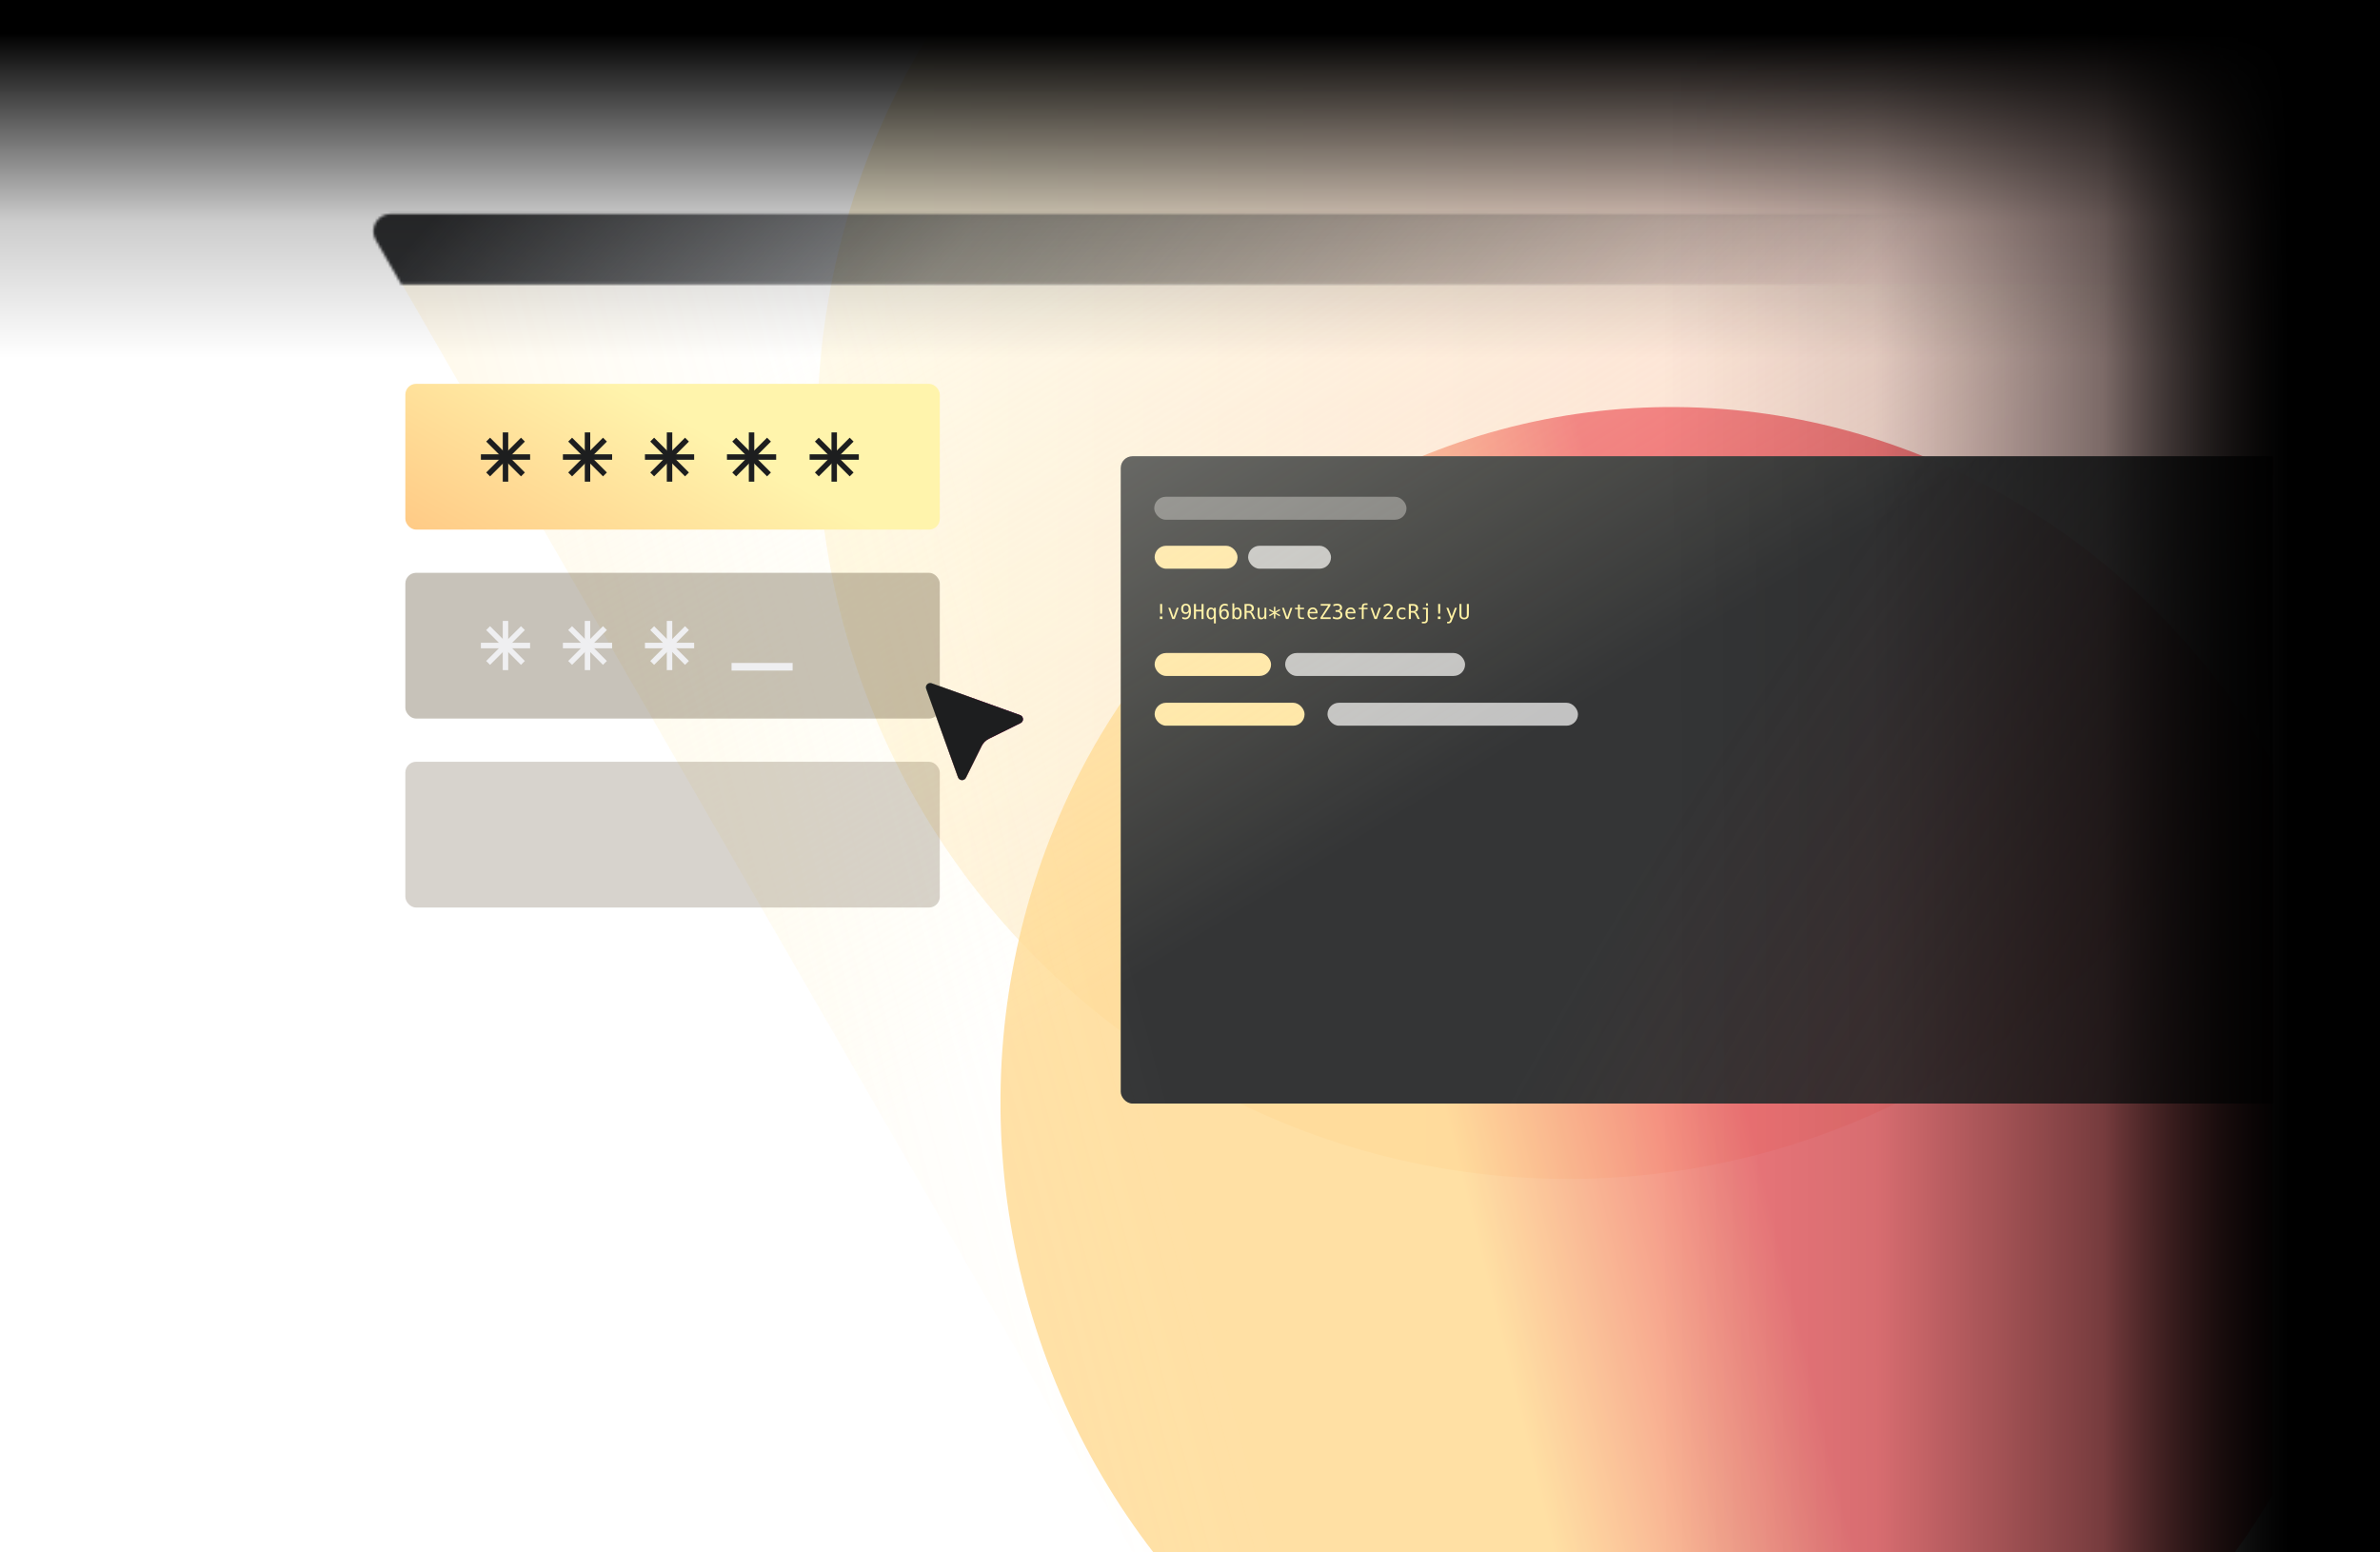 <?xml version="1.0" encoding="utf-8"?>
<svg xmlns="http://www.w3.org/2000/svg" viewBox="0 0 911 594" fill="none">
<g clip-path="url(#clip0_840_4502)">
<g clip-path="url(#clip1_840_4502)">
<g opacity="0.3" filter="url(#filter0_f_840_4502)">
<circle cx="600.157" cy="163.899" r="287.297" fill="url(#paint0_linear_840_4502)"/>
</g>
<g opacity="0.8" filter="url(#filter1_f_840_4502)">
<ellipse cx="645.173" cy="427.396" rx="261.466" ry="272.325" transform="rotate(-15 645.173 427.396)" fill="url(#paint1_linear_840_4502)"/>
</g>
<rect x="428.984" y="174.604" width="630.087" height="247.747" rx="4.513" fill="url(#paint2_radial_840_4502)"/>
<g filter="url(#filter2_f_840_4502)">
<path d="M444.066 231.159H444.849V233.685L444.768 234.869H444.147L444.066 233.685V231.159ZM443.951 235.937H444.965V236.916H443.951V235.937ZM447.184 232.597H447.92L449.174 236.222L450.431 232.597H451.167L449.633 236.916H448.719L447.184 232.597ZM453.934 234.364C454.266 234.364 454.525 234.244 454.713 234.005C454.903 233.766 454.998 233.436 454.998 233.014C454.998 232.592 454.903 232.262 454.713 232.023C454.525 231.784 454.266 231.664 453.934 231.664C453.589 231.664 453.33 231.779 453.155 232.007C452.98 232.234 452.893 232.569 452.893 233.014C452.893 233.461 452.979 233.798 453.151 234.024C453.326 234.25 453.587 234.364 453.934 234.364ZM452.546 236.797V236.079C452.708 236.175 452.88 236.248 453.062 236.299C453.245 236.348 453.435 236.373 453.633 236.373C454.127 236.373 454.499 236.187 454.751 235.817C455.006 235.445 455.133 234.897 455.133 234.175C455.012 234.432 454.843 234.63 454.624 234.768C454.406 234.905 454.155 234.973 453.872 234.973C453.317 234.973 452.886 234.802 452.58 234.46C452.277 234.118 452.125 233.633 452.125 233.006C452.125 232.387 452.281 231.907 452.592 231.568C452.906 231.226 453.348 231.055 453.919 231.055C454.587 231.055 455.077 231.295 455.388 231.776C455.699 232.257 455.854 233.013 455.854 234.043C455.854 235.013 455.667 235.753 455.291 236.265C454.919 236.774 454.376 237.028 453.664 237.028C453.476 237.028 453.287 237.008 453.097 236.966C452.907 236.928 452.723 236.871 452.546 236.797ZM457.001 231.159H457.784V233.365H459.917V231.159H460.699V236.916H459.917V234.02H457.784V236.916H457.001V231.159ZM462.591 234.776C462.591 235.326 462.677 235.741 462.849 236.022C463.024 236.302 463.282 236.442 463.624 236.442C463.966 236.442 464.224 236.302 464.399 236.022C464.577 235.739 464.665 235.324 464.665 234.776C464.665 234.229 464.577 233.815 464.399 233.534C464.224 233.252 463.966 233.11 463.624 233.11C463.282 233.11 463.024 233.25 462.849 233.531C462.677 233.811 462.591 234.226 462.591 234.776ZM464.665 236.38C464.55 236.594 464.393 236.758 464.195 236.874C463.999 236.987 463.772 237.044 463.512 237.044C462.996 237.044 462.587 236.844 462.286 236.446C461.988 236.045 461.839 235.493 461.839 234.792C461.839 234.077 461.988 233.518 462.286 233.114C462.584 232.711 462.993 232.509 463.512 232.509C463.769 232.509 463.996 232.565 464.191 232.678C464.389 232.789 464.547 232.951 464.665 233.164V232.613H465.379V238.574H464.665V236.38ZM469.969 231.286V232.004C469.807 231.908 469.635 231.837 469.453 231.788C469.27 231.736 469.08 231.711 468.882 231.711C468.388 231.711 468.014 231.897 467.76 232.27C467.505 232.64 467.378 233.186 467.378 233.909C467.501 233.651 467.672 233.455 467.891 233.319C468.109 233.18 468.36 233.11 468.643 233.11C469.198 233.11 469.627 233.281 469.931 233.623C470.237 233.962 470.39 234.445 470.39 235.069C470.39 235.691 470.233 236.173 469.919 236.515C469.605 236.857 469.165 237.028 468.596 237.028C467.928 237.028 467.438 236.789 467.127 236.311C466.816 235.83 466.661 235.074 466.661 234.043C466.661 233.072 466.847 232.331 467.22 231.822C467.595 231.311 468.138 231.055 468.847 231.055C469.037 231.055 469.228 231.076 469.418 231.117C469.608 231.155 469.792 231.212 469.969 231.286ZM468.581 233.72C468.249 233.72 467.988 233.839 467.798 234.078C467.608 234.317 467.513 234.648 467.513 235.069C467.513 235.491 467.608 235.821 467.798 236.06C467.988 236.299 468.249 236.419 468.581 236.419C468.926 236.419 469.185 236.306 469.36 236.079C469.535 235.851 469.622 235.514 469.622 235.069C469.622 234.622 469.535 234.285 469.36 234.059C469.185 233.833 468.926 233.72 468.581 233.72ZM474.525 234.761C474.525 234.211 474.438 233.795 474.263 233.515C474.088 233.235 473.83 233.095 473.488 233.095C473.143 233.095 472.882 233.236 472.705 233.519C472.528 233.799 472.439 234.213 472.439 234.761C472.439 235.306 472.528 235.72 472.705 236.002C472.882 236.285 473.143 236.427 473.488 236.427C473.83 236.427 474.088 236.286 474.263 236.006C474.438 235.726 474.525 235.311 474.525 234.761ZM472.439 233.149C472.552 232.938 472.708 232.776 472.906 232.663C473.106 232.55 473.337 232.493 473.6 232.493C474.119 232.493 474.528 232.694 474.826 233.095C475.124 233.493 475.273 234.043 475.273 234.745C475.273 235.457 475.123 236.017 474.822 236.423C474.524 236.826 474.114 237.028 473.592 237.028C473.335 237.028 473.107 236.973 472.909 236.862C472.714 236.749 472.557 236.586 472.439 236.373V236.916H471.729V230.916H472.439V233.149ZM478.753 234.198C478.954 234.249 479.125 234.347 479.266 234.491C479.407 234.632 479.584 234.916 479.794 235.343L480.577 236.916H479.74L479.054 235.463C478.856 235.049 478.677 234.783 478.518 234.664C478.361 234.543 478.156 234.483 477.901 234.483H477.157V236.916H476.374V231.159H477.978C478.611 231.159 479.095 231.302 479.432 231.587C479.769 231.873 479.937 232.285 479.937 232.825C479.937 233.205 479.833 233.516 479.625 233.758C479.419 233.997 479.129 234.144 478.753 234.198ZM477.157 231.799V233.843H478.009C478.382 233.843 478.659 233.759 478.842 233.592C479.024 233.425 479.116 233.169 479.116 232.825C479.116 232.493 479.018 232.24 478.823 232.065C478.63 231.888 478.348 231.799 477.978 231.799H477.157ZM481.412 235.281V232.605H482.121V235.281C482.121 235.669 482.19 235.955 482.326 236.137C482.465 236.32 482.678 236.411 482.966 236.411C483.3 236.411 483.556 236.294 483.733 236.06C483.911 235.824 483.999 235.486 483.999 235.046V232.605H484.713V236.916H483.999V236.268C483.873 236.518 483.701 236.707 483.483 236.835C483.267 236.964 483.013 237.028 482.723 237.028C482.281 237.028 481.952 236.884 481.736 236.596C481.52 236.306 481.412 235.867 481.412 235.281ZM490.044 233.558L488.332 234.483L490.044 235.412L489.774 235.883L488.162 234.915V236.712H487.611V234.915L485.999 235.883L485.729 235.412L487.445 234.483L485.729 233.558L485.999 233.083L487.611 234.051V232.254H488.162V234.051L489.774 233.083L490.044 233.558ZM490.72 232.597H491.457L492.71 236.222L493.967 232.597H494.704L493.169 236.916H492.255L490.72 232.597ZM497.54 231.371V232.597H499.152V233.149H497.54V235.493C497.54 235.812 497.6 236.035 497.721 236.16C497.842 236.286 498.053 236.349 498.353 236.349H499.152V236.916H498.284C497.752 236.916 497.377 236.81 497.158 236.596C496.94 236.383 496.83 236.015 496.83 235.493V233.149H495.677V232.597H496.83V231.371H497.54ZM504.328 234.402V234.749H501.255V234.772C501.234 235.361 501.346 235.784 501.591 236.041C501.837 236.298 502.184 236.427 502.632 236.427C502.858 236.427 503.094 236.391 503.341 236.319C503.588 236.247 503.851 236.137 504.132 235.991V236.696C503.862 236.807 503.601 236.889 503.349 236.943C503.1 237 502.858 237.028 502.624 237.028C501.953 237.028 501.429 236.828 501.051 236.427C500.673 236.023 500.484 235.468 500.484 234.761C500.484 234.072 500.669 233.522 501.039 233.11C501.409 232.699 501.903 232.493 502.52 232.493C503.07 232.493 503.503 232.68 503.819 233.052C504.138 233.425 504.308 233.875 504.328 234.402ZM503.619 234.194C503.588 233.896 503.479 233.639 503.291 233.423C503.106 233.204 502.839 233.095 502.489 233.095C502.147 233.095 501.866 233.208 501.644 233.434C501.423 233.66 501.303 233.915 501.282 234.198L503.619 234.194ZM505.533 231.159H509.27V231.753L506.262 236.261H509.355V236.916H505.448V236.322L508.375 231.815H505.533V231.159ZM512.677 233.835C513.054 233.936 513.344 234.114 513.544 234.371C513.745 234.626 513.845 234.945 513.845 235.328C513.845 235.857 513.666 236.274 513.309 236.577C512.954 236.878 512.462 237.028 511.832 237.028C511.567 237.028 511.297 237.004 511.022 236.955C510.747 236.906 510.477 236.835 510.213 236.743V235.968C510.475 236.104 510.733 236.205 510.988 236.272C511.242 236.339 511.495 236.373 511.747 236.373C512.174 236.373 512.502 236.276 512.731 236.083C512.959 235.891 513.074 235.613 513.074 235.25C513.074 234.916 512.959 234.651 512.731 234.456C512.502 234.258 512.192 234.159 511.801 234.159H511.207V233.519H511.801C512.159 233.519 512.438 233.441 512.638 233.284C512.839 233.127 512.939 232.909 512.939 232.628C512.939 232.333 512.845 232.106 512.657 231.95C512.472 231.79 512.207 231.711 511.863 231.711C511.634 231.711 511.398 231.736 511.153 231.788C510.909 231.839 510.653 231.916 510.386 232.019V231.302C510.697 231.22 510.973 231.158 511.215 231.117C511.459 231.076 511.675 231.055 511.863 231.055C512.423 231.055 512.871 231.196 513.205 231.479C513.542 231.759 513.71 232.132 513.71 232.597C513.71 232.914 513.621 233.177 513.444 233.388C513.269 233.599 513.013 233.748 512.677 233.835ZM518.84 234.402V234.749H515.767V234.772C515.747 235.361 515.858 235.784 516.103 236.041C516.349 236.298 516.696 236.427 517.144 236.427C517.37 236.427 517.607 236.391 517.853 236.319C518.1 236.247 518.364 236.137 518.644 235.991V236.696C518.374 236.807 518.113 236.889 517.861 236.943C517.612 237 517.37 237.028 517.136 237.028C516.465 237.028 515.941 236.828 515.563 236.427C515.185 236.023 514.996 235.468 514.996 234.761C514.996 234.072 515.181 233.522 515.551 233.11C515.921 232.699 516.415 232.493 517.032 232.493C517.582 232.493 518.015 232.68 518.331 233.052C518.65 233.425 518.82 233.875 518.84 234.402ZM518.131 234.194C518.1 233.896 517.991 233.639 517.803 233.423C517.618 233.204 517.351 233.095 517.001 233.095C516.659 233.095 516.378 233.208 516.157 233.434C515.936 233.66 515.815 233.915 515.794 234.198L518.131 234.194ZM523.458 230.916V231.506H522.652C522.398 231.506 522.22 231.559 522.12 231.664C522.022 231.767 521.973 231.951 521.973 232.216V232.597H523.458V233.149H521.973V236.916H521.264V233.149H520.111V232.597H521.264V232.297C521.264 231.824 521.372 231.475 521.588 231.252C521.806 231.028 522.146 230.916 522.606 230.916H523.458ZM524.582 232.597H525.319L526.572 236.222L527.829 232.597H528.565L527.031 236.916H526.117L524.582 232.597ZM530.472 236.261H533.117V236.916H529.62V236.261C530.101 235.754 530.521 235.307 530.881 234.919C531.241 234.531 531.489 234.257 531.625 234.097C531.882 233.784 532.056 233.531 532.146 233.338C532.236 233.142 532.281 232.943 532.281 232.74C532.281 232.419 532.186 232.167 531.995 231.984C531.808 231.802 531.549 231.711 531.22 231.711C530.986 231.711 530.741 231.753 530.484 231.838C530.227 231.923 529.954 232.051 529.666 232.223V231.437C529.931 231.311 530.191 231.216 530.445 231.151C530.702 231.087 530.955 231.055 531.205 231.055C531.768 231.055 532.22 231.205 532.562 231.506C532.907 231.804 533.079 232.196 533.079 232.682C533.079 232.929 533.021 233.176 532.905 233.423C532.792 233.669 532.607 233.942 532.35 234.24C532.206 234.407 531.997 234.639 531.721 234.934C531.449 235.23 531.033 235.672 530.472 236.261ZM537.962 236.696C537.772 236.807 537.576 236.889 537.373 236.943C537.172 237 536.966 237.028 536.756 237.028C536.087 237.028 535.564 236.828 535.186 236.427C534.811 236.026 534.623 235.47 534.623 234.761C534.623 234.051 534.811 233.496 535.186 233.095C535.564 232.694 536.087 232.493 536.756 232.493C536.964 232.493 537.167 232.52 537.365 232.574C537.563 232.628 537.762 232.712 537.962 232.825V233.569C537.775 233.402 537.586 233.281 537.396 233.207C537.208 233.132 536.995 233.095 536.756 233.095C536.311 233.095 535.969 233.239 535.73 233.527C535.491 233.815 535.371 234.226 535.371 234.761C535.371 235.293 535.491 235.704 535.73 235.995C535.971 236.283 536.313 236.427 536.756 236.427C537.002 236.427 537.223 236.389 537.419 236.315C537.614 236.238 537.795 236.119 537.962 235.96V236.696ZM541.639 234.198C541.84 234.249 542.011 234.347 542.152 234.491C542.293 234.632 542.47 234.916 542.68 235.343L543.463 236.916H542.626L541.94 235.463C541.742 235.049 541.563 234.783 541.404 234.664C541.247 234.543 541.041 234.483 540.787 234.483H540.043V236.916H539.26V231.159H540.864C541.497 231.159 541.981 231.302 542.318 231.587C542.655 231.873 542.823 232.285 542.823 232.825C542.823 233.205 542.719 233.516 542.511 233.758C542.305 233.997 542.015 234.144 541.639 234.198ZM540.043 231.799V233.843H540.895C541.268 233.843 541.545 233.759 541.728 233.592C541.91 233.425 542.002 233.169 542.002 232.825C542.002 232.493 541.904 232.24 541.709 232.065C541.516 231.888 541.234 231.799 540.864 231.799H540.043ZM545.86 236.993V233.149H544.637V232.597H546.569V236.993C546.569 237.495 546.453 237.88 546.222 238.15C545.993 238.423 545.667 238.559 545.243 238.559H544.263V237.957H545.165C545.397 237.957 545.57 237.876 545.686 237.714C545.802 237.555 545.86 237.315 545.86 236.993ZM545.86 230.916H546.569V231.815H545.86V230.916ZM550.489 231.159H551.272V233.685L551.191 234.869H550.57L550.489 233.685V231.159ZM550.373 235.937H551.387V236.916H550.373V235.937ZM556.529 235.528C556.411 235.829 556.261 236.225 556.078 236.716C555.824 237.394 555.653 237.808 555.565 237.957C555.447 238.158 555.299 238.308 555.122 238.409C554.944 238.509 554.737 238.559 554.501 238.559H553.93V237.965H554.351C554.559 237.965 554.722 237.905 554.84 237.784C554.959 237.663 555.109 237.351 555.291 236.847L553.622 232.597H554.374L555.654 235.975L556.915 232.597H557.667L556.529 235.528ZM558.625 234.707V231.159H559.408V235.061C559.408 235.342 559.415 235.542 559.431 235.663C559.446 235.781 559.473 235.873 559.512 235.937C559.594 236.088 559.712 236.203 559.867 236.28C560.023 236.357 560.212 236.396 560.433 236.396C560.657 236.396 560.846 236.357 561 236.28C561.155 236.203 561.274 236.088 561.359 235.937C561.397 235.873 561.424 235.781 561.44 235.663C561.455 235.545 561.463 235.347 561.463 235.069V231.159H562.242V234.707C562.242 235.295 562.205 235.714 562.13 235.964C562.058 236.211 561.932 236.415 561.752 236.577C561.583 236.729 561.388 236.842 561.17 236.916C560.951 236.991 560.706 237.028 560.433 237.028C560.164 237.028 559.919 236.991 559.701 236.916C559.482 236.842 559.287 236.729 559.115 236.577C558.937 236.418 558.811 236.212 558.737 235.96C558.662 235.705 558.625 235.288 558.625 234.707Z" fill="#FFF19E"/>
<rect x="441.812" y="190.132" width="96.558" height="8.778" rx="4.389" fill="#7A7A7A"/>
<rect x="441.961" y="208.872" width="31.736" height="8.778" rx="4.389" fill="#FFE6A5"/>
<rect x="477.742" y="208.872" width="31.736" height="8.778" rx="4.389" fill="#C2C2C2"/>
<rect x="508.125" y="268.956" width="95.883" height="8.778" rx="4.389" fill="#C2C2C2"/>
<rect x="441.961" y="268.956" width="57.395" height="8.778" rx="4.389" fill="#FFE6A5"/>
<rect x="491.922" y="249.914" width="68.874" height="8.778" rx="4.389" fill="#C2C2C2"/>
<rect x="441.961" y="249.914" width="44.565" height="8.778" rx="4.389" fill="#FFE6A5"/>
</g>
<path d="M482.143 678.174L153.793 108.574L810.493 108.574L482.143 678.174Z" fill="url(#paint3_linear_840_4502)"/>
<path d="M482.143 678.174L153.793 108.574L810.493 108.574L482.143 678.174Z" fill="url(#paint4_linear_840_4502)" fill-opacity="0.15"/>
<mask id="mask0_840_4502" style="mask-type:alpha" maskUnits="userSpaceOnUse" x="142" y="81" width="679" height="28">
<path d="M809.549 108.87H153.623L143.803 91.825C141.253 87.399 144.447 81.872 149.555 81.872L813.617 81.872C818.725 81.872 821.919 87.399 819.369 91.825L809.549 108.87Z" fill="black"/>
</mask>
<g mask="url(#mask0_840_4502)">
<g filter="url(#filter3_f_840_4502)">
<path fill-rule="evenodd" clip-rule="evenodd" d="M816.758 119.433H151.005L138.566 86.139C136.945 81.8 140.154 77.177 144.785 77.177L822.978 77.177C827.609 77.177 830.818 81.8 829.197 86.139L816.758 119.433Z" fill="url(#paint5_linear_840_4502)"/>
</g>
</g>
<g filter="url(#filter4_b_840_4502)">
<rect x="155.156" y="219.219" width="204.566" height="55.791" rx="4.133" fill="#433416" fill-opacity="0.3"/>
</g>
<g filter="url(#filter5_b_840_4502)">
<rect x="155.156" y="291.538" width="204.566" height="55.791" rx="4.133" fill="#372708" fill-opacity="0.2"/>
</g>
<g filter="url(#filter6_b_840_4502)">
<rect x="155.156" y="146.897" width="204.566" height="55.791" rx="4.133" fill="url(#paint6_linear_840_4502)"/>
</g>
<g filter="url(#filter7_d_840_4502)">
<path d="M350.782 255.66C349.466 255.186 348.193 256.459 348.667 257.775L360.851 291.615C361.345 292.985 363.24 293.094 363.887 291.79L369.892 279.684C370.494 278.47 371.477 277.487 372.691 276.885L384.797 270.88C386.101 270.233 385.992 268.338 384.622 267.844L350.782 255.66Z" fill="url(#paint7_linear_840_4502)"/>
<path d="M350.782 255.66C349.466 255.186 348.193 256.459 348.667 257.775L360.851 291.615C361.345 292.985 363.24 293.094 363.887 291.79L369.892 279.684C370.494 278.47 371.477 277.487 372.691 276.885L384.797 270.88C386.101 270.233 385.992 268.338 384.622 267.844L350.782 255.66Z" fill="url(#paint8_linear_840_4502)"/>
<path d="M350.782 255.66C349.466 255.186 348.193 256.459 348.667 257.775L360.851 291.615C361.345 292.985 363.24 293.094 363.887 291.79L369.892 279.684C370.494 278.47 371.477 277.487 372.691 276.885L384.797 270.88C386.101 270.233 385.992 268.338 384.622 267.844L350.782 255.66Z" fill="#1D1E1F"/>
</g>
<rect x="192.445" y="165.492" width="2.093" height="18.836" fill="#1D1E1F"/>
<rect x="184.078" y="175.956" width="2.093" height="18.836" transform="rotate(-90 184.078 175.956)" fill="#1D1E1F"/>
<rect x="187.586" y="182.311" width="2.093" height="18.836" transform="rotate(-135 187.586 182.311)" fill="#1D1E1F"/>
<rect x="200.906" y="180.831" width="2.093" height="18.836" transform="rotate(135 200.906 180.831)" fill="#1D1E1F"/>
<rect x="223.836" y="165.492" width="2.093" height="18.836" fill="#1D1E1F"/>
<rect x="215.469" y="175.956" width="2.093" height="18.836" transform="rotate(-90 215.469 175.956)" fill="#1D1E1F"/>
<rect x="218.977" y="182.311" width="2.093" height="18.836" transform="rotate(-135 218.977 182.311)" fill="#1D1E1F"/>
<rect x="232.297" y="180.831" width="2.093" height="18.836" transform="rotate(135 232.297 180.831)" fill="#1D1E1F"/>
<rect x="255.234" y="165.492" width="2.093" height="18.836" fill="#1D1E1F"/>
<rect x="246.867" y="175.956" width="2.093" height="18.836" transform="rotate(-90 246.867 175.956)" fill="#1D1E1F"/>
<rect x="250.375" y="182.311" width="2.093" height="18.836" transform="rotate(-135 250.375 182.311)" fill="#1D1E1F"/>
<rect x="263.695" y="180.831" width="2.093" height="18.836" transform="rotate(135 263.695 180.831)" fill="#1D1E1F"/>
<rect x="286.625" y="165.492" width="2.093" height="18.836" fill="#1D1E1F"/>
<rect x="278.258" y="175.956" width="2.093" height="18.836" transform="rotate(-90 278.258 175.956)" fill="#1D1E1F"/>
<rect x="281.766" y="182.311" width="2.093" height="18.836" transform="rotate(-135 281.766 182.311)" fill="#1D1E1F"/>
<rect x="295.086" y="180.831" width="2.093" height="18.836" transform="rotate(135 295.086 180.831)" fill="#1D1E1F"/>
<rect x="318.266" y="165.492" width="2.093" height="18.836" fill="#1D1E1F"/>
<rect x="309.898" y="175.956" width="2.093" height="18.836" transform="rotate(-90 309.898 175.956)" fill="#1D1E1F"/>
<rect x="313.406" y="182.311" width="2.093" height="18.836" transform="rotate(-135 313.406 182.311)" fill="#1D1E1F"/>
<rect x="326.727" y="180.831" width="2.093" height="18.836" transform="rotate(135 326.727 180.831)" fill="#1D1E1F"/>
<rect x="192.438" y="237.632" width="2.093" height="18.836" fill="#EFEFF1"/>
<rect x="184.07" y="248.096" width="2.093" height="18.836" transform="rotate(-90 184.07 248.096)" fill="#EFEFF1"/>
<rect x="187.578" y="254.45" width="2.093" height="18.836" transform="rotate(-135 187.578 254.45)" fill="#EFEFF1"/>
<rect x="200.898" y="252.97" width="2.093" height="18.836" transform="rotate(135 200.898 252.97)" fill="#EFEFF1"/>
<rect x="223.828" y="237.632" width="2.093" height="18.836" fill="#EFEFF1"/>
<rect x="215.461" y="248.096" width="2.093" height="18.836" transform="rotate(-90 215.461 248.096)" fill="#EFEFF1"/>
<rect x="218.969" y="254.45" width="2.093" height="18.836" transform="rotate(-135 218.969 254.45)" fill="#EFEFF1"/>
<rect x="232.289" y="252.97" width="2.093" height="18.836" transform="rotate(135 232.289 252.97)" fill="#EFEFF1"/>
<rect x="255.234" y="237.632" width="2.093" height="18.836" fill="#EFEFF1"/>
<rect x="246.867" y="248.096" width="2.093" height="18.836" transform="rotate(-90 246.867 248.096)" fill="#EFEFF1"/>
<rect x="250.375" y="254.45" width="2.093" height="18.836" transform="rotate(-135 250.375 254.45)" fill="#EFEFF1"/>
<rect x="263.695" y="252.97" width="2.093" height="18.836" transform="rotate(135 263.695 252.97)" fill="#EFEFF1"/>
<rect x="280.016" y="256.63" width="2.923" height="23.383" transform="rotate(-90 280.016 256.63)" fill="#EFEFF1"/>
</g>
<rect y="176" width="204" height="1011" transform="rotate(-90 0 176)" fill="url(#paint9_linear_840_4502)"/>
<rect x="775" width="136" height="594" fill="url(#paint10_linear_840_4502)"/>
<rect x="561" y="-26" width="392" height="753" fill="url(#paint11_linear_840_4502)"/>
</g>
<defs>
<filter id="filter0_f_840_4502" x="37.934" y="-398.323" width="1124.44" height="1124.45" filterUnits="userSpaceOnUse" color-interpolation-filters="sRGB">
<feFlood flood-opacity="0" result="BackgroundImageFix"/>
<feBlend mode="normal" in="SourceGraphic" in2="BackgroundImageFix" result="shape"/>
<feGaussianBlur stdDeviation="137.463" result="effect1_foregroundBlur_840_4502"/>
</filter>
<filter id="filter1_f_840_4502" x="104.82" y="-122.359" width="1080.7" height="1099.51" filterUnits="userSpaceOnUse" color-interpolation-filters="sRGB">
<feFlood flood-opacity="0" result="BackgroundImageFix"/>
<feBlend mode="normal" in="SourceGraphic" in2="BackgroundImageFix" result="shape"/>
<feGaussianBlur stdDeviation="139.039" result="effect1_foregroundBlur_840_4502"/>
</filter>
<filter id="filter2_f_840_4502" x="437.812" y="186.132" width="177.938" height="95.851" filterUnits="userSpaceOnUse" color-interpolation-filters="sRGB">
<feFlood flood-opacity="0" result="BackgroundImageFix"/>
<feBlend mode="normal" in="SourceGraphic" in2="BackgroundImageFix" result="shape"/>
<feGaussianBlur stdDeviation="2" result="effect1_foregroundBlur_840_4502"/>
</filter>
<filter id="filter3_f_840_4502" x="134.619" y="73.656" width="698.527" height="49.299" filterUnits="userSpaceOnUse" color-interpolation-filters="sRGB">
<feFlood flood-opacity="0" result="BackgroundImageFix"/>
<feBlend mode="normal" in="SourceGraphic" in2="BackgroundImageFix" result="shape"/>
<feGaussianBlur stdDeviation="1.761" result="effect1_foregroundBlur_840_4502"/>
</filter>
<filter id="filter4_b_840_4502" x="149.31" y="213.373" width="216.254" height="67.482" filterUnits="userSpaceOnUse" color-interpolation-filters="sRGB">
<feFlood flood-opacity="0" result="BackgroundImageFix"/>
<feGaussianBlur in="BackgroundImageFix" stdDeviation="2.923"/>
<feComposite in2="SourceAlpha" operator="in" result="effect1_backgroundBlur_840_4502"/>
<feBlend mode="normal" in="SourceGraphic" in2="effect1_backgroundBlur_840_4502" result="shape"/>
</filter>
<filter id="filter5_b_840_4502" x="149.31" y="285.693" width="216.254" height="67.482" filterUnits="userSpaceOnUse" color-interpolation-filters="sRGB">
<feFlood flood-opacity="0" result="BackgroundImageFix"/>
<feGaussianBlur in="BackgroundImageFix" stdDeviation="2.923"/>
<feComposite in2="SourceAlpha" operator="in" result="effect1_backgroundBlur_840_4502"/>
<feBlend mode="normal" in="SourceGraphic" in2="effect1_backgroundBlur_840_4502" result="shape"/>
</filter>
<filter id="filter6_b_840_4502" x="146.891" y="138.631" width="221.093" height="72.321" filterUnits="userSpaceOnUse" color-interpolation-filters="sRGB">
<feFlood flood-opacity="0" result="BackgroundImageFix"/>
<feGaussianBlur in="BackgroundImageFix" stdDeviation="4.133"/>
<feComposite in2="SourceAlpha" operator="in" result="effect1_backgroundBlur_840_4502"/>
<feBlend mode="normal" in="SourceGraphic" in2="effect1_backgroundBlur_840_4502" result="shape"/>
</filter>
<filter id="filter7_d_840_4502" x="344.178" y="251.174" width="57.617" height="57.61" filterUnits="userSpaceOnUse" color-interpolation-filters="sRGB">
<feFlood flood-opacity="0" result="BackgroundImageFix"/>
<feColorMatrix in="SourceAlpha" type="matrix" values="0 0 0 0 0 0 0 0 0 0 0 0 0 0 0 0 0 0 127 0" result="hardAlpha"/>
<feOffset dx="5.846" dy="5.846"/>
<feGaussianBlur stdDeviation="5.115"/>
<feComposite in2="hardAlpha" operator="out"/>
<feColorMatrix type="matrix" values="0 0 0 0 0.179 0 0 0 0 0.123 0 0 0 0 0.039 0 0 0 0.25 0"/>
<feBlend mode="normal" in2="BackgroundImageFix" result="effect1_dropShadow_840_4502"/>
<feBlend mode="normal" in="SourceGraphic" in2="effect1_dropShadow_840_4502" result="shape"/>
</filter>
<linearGradient id="paint0_linear_840_4502" x1="312.859" y1="163.899" x2="887.454" y2="163.899" gradientUnits="userSpaceOnUse">
<stop stop-color="#FFE58C"/>
<stop offset="1" stop-color="#F26B63"/>
</linearGradient>
<linearGradient id="paint1_linear_840_4502" x1="361.384" y1="289.95" x2="696.474" y2="296.923" gradientUnits="userSpaceOnUse">
<stop offset="0.007" stop-color="#FFD88D"/>
<stop offset="0.59" stop-color="#FFD88D"/>
<stop offset="0.925" stop-color="#EC585D"/>
</linearGradient>
<radialGradient id="paint2_radial_840_4502" cx="0" cy="0" r="1" gradientUnits="userSpaceOnUse" gradientTransform="translate(1212.55 564.324) rotate(-144.57) scale(730.416 1402.33)">
<stop stop-opacity="0.46"/>
<stop offset="0.844" stop-color="#343536"/>
</radialGradient>
<linearGradient id="paint3_linear_840_4502" x1="238.279" y1="170.53" x2="382.401" y2="406.13" gradientUnits="userSpaceOnUse">
<stop stop-color="white" stop-opacity="0.41"/>
<stop offset="1" stop-color="#FFF9CF" stop-opacity="0"/>
</linearGradient>
<linearGradient id="paint4_linear_840_4502" x1="165.797" y1="189.275" x2="371.784" y2="134.032" gradientUnits="userSpaceOnUse">
<stop stop-color="#FFD66E"/>
<stop offset="1" stop-color="white" stop-opacity="0"/>
</linearGradient>
<linearGradient id="paint5_linear_840_4502" x1="291.523" y1="-56.938" x2="766.77" y2="367.48" gradientUnits="userSpaceOnUse">
<stop offset="0" stop-color="#2E2F31"/>
<stop offset="0.245" stop-color="#383B3F" stop-opacity="0.51"/>
<stop offset="0.672" stop-color="#1D1E1F" stop-opacity="0"/>
</linearGradient>
<linearGradient id="paint6_linear_840_4502" x1="196.722" y1="241.285" x2="247.071" y2="152.347" gradientUnits="userSpaceOnUse">
<stop stop-color="#FFC480"/>
<stop offset="1" stop-color="#FFF4AC"/>
</linearGradient>
<linearGradient id="paint7_linear_840_4502" x1="355.619" y1="256.461" x2="390.99" y2="297.46" gradientUnits="userSpaceOnUse">
<stop stop-color="#07ABF1"/>
<stop offset="0.419" stop-color="#5E14D8"/>
<stop offset="1" stop-color="#000637"/>
</linearGradient>
<linearGradient id="paint8_linear_840_4502" x1="352.007" y1="287.931" x2="413.396" y2="261.919" gradientUnits="userSpaceOnUse">
<stop stop-color="#FFEC6A"/>
<stop offset="0.387" stop-color="#FF4E54"/>
<stop offset="1" stop-color="#000637"/>
</linearGradient>
<linearGradient id="paint9_linear_840_4502" x1="163.2" y1="681.5" x2="38.917" y2="681.5" gradientUnits="userSpaceOnUse">
<stop/>
<stop offset="0.578" stop-opacity="0.2"/>
<stop offset="1" stop-opacity="0"/>
</linearGradient>
<linearGradient id="paint10_linear_840_4502" x1="876.081" y1="335.703" x2="805.324" y2="335.703" gradientUnits="userSpaceOnUse">
<stop/>
<stop offset="1" stop-opacity="0"/>
</linearGradient>
<linearGradient id="paint11_linear_840_4502" x1="910.641" y1="350" x2="635.781" y2="350.258" gradientUnits="userSpaceOnUse">
<stop/>
<stop offset="0.703" stop-opacity="0.1"/>
<stop offset="1" stop-opacity="0"/>
</linearGradient>
<clipPath id="clip0_840_4502">
<rect width="911" height="594" fill="white"/>
</clipPath>
<clipPath id="clip1_840_4502">
<rect x="103" y="-50" width="767" height="776.682" rx="13.039" fill="white"/>
</clipPath>
</defs>
</svg>
